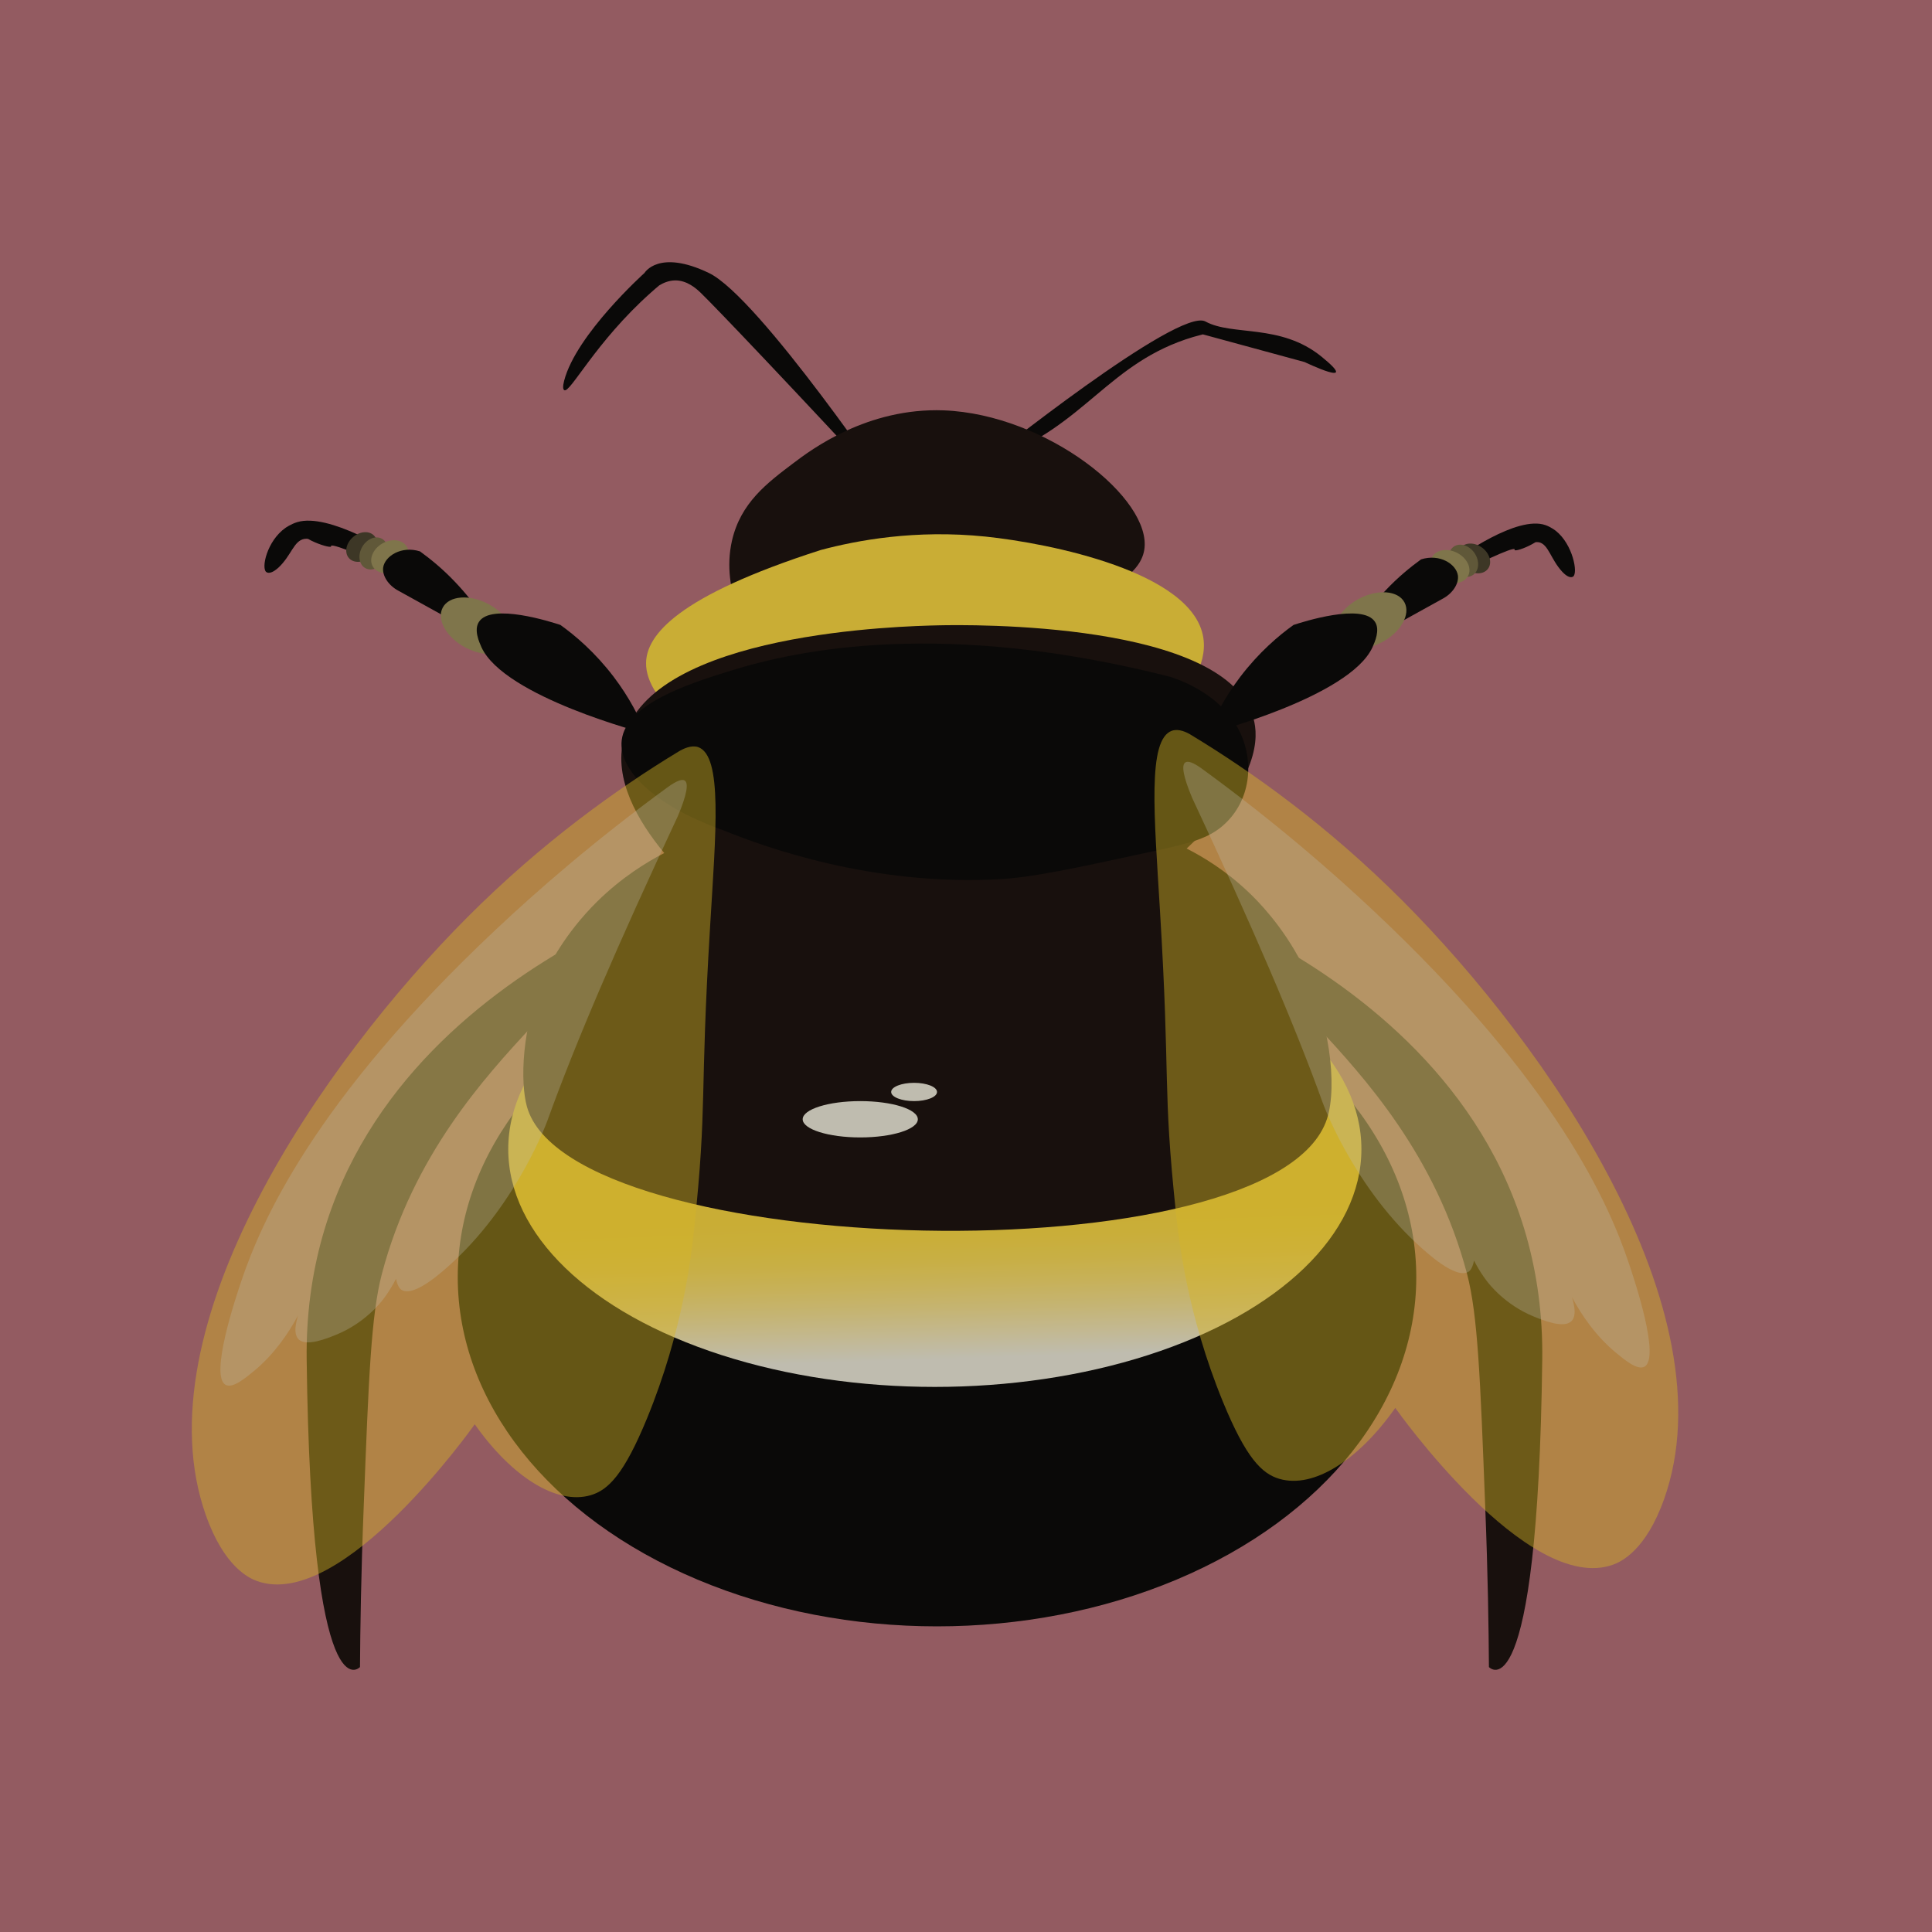 <?xml version="1.0" encoding="utf-8"?>
<!-- Generator: Adobe Illustrator 25.0.0, SVG Export Plug-In . SVG Version: 6.00 Build 0)  -->
<svg version="1.1" id="Layer_1" xmlns="http://www.w3.org/2000/svg" xmlns:xlink="http://www.w3.org/1999/xlink" x="0px" y="0px"
	 viewBox="0 0 150 150" style="enable-background:new 0 0 150 150;" xml:space="preserve">
<style type="text/css">
	.st0{fill:#935B61;}
	.st1{fill:#18100D;}
	.st2{fill:#0A0908;}
	.st3{fill:#3D3726;}
	.st4{fill:#605839;}
	.st5{fill:#7F754B;}
	.st6{fill:url(#SVGID_1_);}
	.st7{fill:#C9AD35;}
	.st8{fill:#BFBCAF;}
	.st9{opacity:0.45;fill:#D6B426;}
	.st10{opacity:0.3;fill:#BFBCAF;}
</style>
<rect x="-5.6" y="-4.42" class="st0" width="164.36" height="171.09"/>
<path class="st1" d="M55.11,68.68c0,0-31.65,8.88-31.3,36.88c0.35,28,4.14,23.87,4.14,23.87c0.02-2.93,0.08-7.25,0.29-12.49
	c0.38-9.9,0.57-14.84,1.41-18.04c2.43-9.23,8.03-15.3,11.6-19.17C46.25,74.31,51.37,70.83,55.11,68.68z"/>
<path class="st1" d="M88.44,68.68c0,0,31.65,8.88,31.3,36.88c-0.35,28-4.14,23.87-4.14,23.87c-0.02-2.93-0.08-7.25-0.29-12.49
	c-0.38-9.9-0.57-14.84-1.41-18.04c-2.43-9.23-8.03-15.3-11.6-19.17C97.31,74.31,92.19,70.83,88.44,68.68z"/>
<path class="st2" d="M30.96,43.25c-0.52-0.34-5.44-3.46-7.89-2.71c-0.49,0.15-0.9,0.44-0.9,0.44c-1.45,1.01-1.93,3.2-1.47,3.45
	c0.2,0.11,0.51,0.01,0.92-0.36c1.01-0.95,1.18-2.08,2.01-2.23c0.13-0.02,0.24-0.01,0.29,0c0.05,0.03,0.14,0.08,0.26,0.14
	c0.69,0.34,1.48,0.55,1.53,0.45c0.01-0.02-0.01-0.03-0.01-0.05c0.12-0.25,3.96,1.44,3.96,1.44L30.96,43.25z"/>
<ellipse transform="matrix(0.759 -0.651 0.651 0.759 -20.871 28.544)" class="st3" cx="28.09" cy="42.44" rx="1.31" ry="1.02"/>
<ellipse transform="matrix(0.5 -0.866 0.866 0.5 -22.71 46.606)" class="st4" cx="29.01" cy="42.97" rx="1.31" ry="1.02"/>
<ellipse transform="matrix(0.866 -0.5 0.5 0.866 -17.553 20.926)" class="st5" cx="30.27" cy="43.22" rx="1.53" ry="1.18"/>
<path class="st2" d="M112.86,43.56c0.47-0.35,4.92-3.57,7.13-2.79c0.44,0.15,0.81,0.45,0.81,0.45c1.31,1.04,1.74,3.29,1.33,3.55
	c-0.18,0.11-0.47,0.01-0.83-0.37c-0.91-0.98-1.07-2.14-1.82-2.3c-0.12-0.02-0.22-0.01-0.27,0c-0.04,0.03-0.13,0.08-0.24,0.14
	c-0.63,0.35-1.34,0.57-1.38,0.46c-0.01-0.02,0.01-0.03,0.01-0.05c-0.11-0.25-3.58,1.48-3.58,1.48L112.86,43.56z"/>
<ellipse transform="matrix(0.599 -0.8 0.8 0.599 11.216 109.023)" class="st3" cx="114.51" cy="43.31" rx="1.04" ry="1.34"/>
<ellipse transform="matrix(0.832 -0.554 0.554 0.832 -5.039 70.323)" class="st4" cx="113.66" cy="43.49" rx="1.05" ry="1.33"/>
<ellipse transform="matrix(0.453 -0.892 0.892 0.453 22.358 124.425)" class="st5" cx="112.52" cy="44" rx="1.2" ry="1.58"/>
<path class="st2" d="M69.54,38.76c0,0-10.61-15.71-14.51-17.57c-3.9-1.87-4.99,0-4.99,0s-5.31,4.77-6.24,8.37
	c-0.11,0.43-0.1,0.67,0.01,0.73c0.44,0.28,2.41-3.72,6.7-7.55c0.28-0.25,0.51-0.45,0.67-0.58c0.29-0.18,0.72-0.38,1.23-0.39
	c0.93-0.01,1.65,0.63,2,0.97C55.6,23.89,61.53,30.12,69.54,38.76z"/>
<path class="st2" d="M76.48,35.86c0,0,15.02-12.05,17.11-10.9s5.82,0.14,9,2.72s-1.3,0.43-1.3,0.43c-2.63-0.72-5.27-1.44-7.9-2.15
	c-0.2,0.05-0.45,0.12-0.74,0.2c-6.58,1.96-8.4,6.9-15.26,9.39C77.12,35.65,76.82,35.75,76.48,35.86z"/>
<ellipse class="st2" cx="72.75" cy="99.16" rx="37.21" ry="27.11"/>
<linearGradient id="SVGID_1_" gradientUnits="userSpaceOnUse" x1="73.135" y1="106.273" x2="72.734" y2="93.902">
	<stop  offset="0.061" style="stop-color:#BFBCAF"/>
	<stop  offset="0.071" style="stop-color:#BFBCAD"/>
	<stop  offset="0.224" style="stop-color:#C3B88F"/>
	<stop  offset="0.376" style="stop-color:#C5B472"/>
	<stop  offset="0.526" style="stop-color:#C7B159"/>
	<stop  offset="0.674" style="stop-color:#C8AF45"/>
	<stop  offset="0.818" style="stop-color:#C9AE39"/>
	<stop  offset="0.954" style="stop-color:#C9AD35"/>
	<stop  offset="0.993" style="stop-color:#C9AD35"/>
</linearGradient>
<ellipse class="st6" cx="72.58" cy="89.22" rx="33.12" ry="18.46"/>
<path class="st1" d="M58.78,50.24c-0.45-0.65-2.87-4.22-1.95-8.26c0.67-2.93,2.71-4.47,4.78-6.03c1.36-1.03,5.72-4.31,11.66-4.09
	c8.01,0.31,16.22,6.88,15.57,10.84c-0.66,3.96-10.27,5.35-19.4,6.66C64.96,50.01,61.24,50.19,58.78,50.24z"/>
<path class="st7" d="M63.73,42.7c2.82-0.75,7.33-1.6,12.79-1.04c4.91,0.51,16.15,2.73,16.91,7.88c0.62,4.18-5.84,8.92-10.96,10.96
	c-13.87,5.53-32.38-2.99-32.31-9.03C50.19,49.33,52.54,46.29,63.73,42.7z"/>
<path class="st1" d="M51.57,66.23c-2.09-2.53-3.93-5.76-3.15-8.84c2.11-8.33,21.75-8.78,24.46-8.84c2.21-0.05,22.5-0.36,24.46,7.31
	c0.31,1.2,0.67,4.56-5.21,10.02c1.3,0.66,3.07,1.73,4.84,3.42c0.57,0.54,2.59,2.53,4.12,5.54c2.13,4.21,2.77,9.45,1.94,12.02
	c-4.06,12.45-58.77,11.01-62.12-0.94c-0.51-1.82-0.48-6.23,1.43-10.33c0.26-0.56,1.46-3.06,4.02-5.59
	C48.27,68.12,50.2,66.94,51.57,66.23z"/>
<path class="st2" d="M56.23,64.49c-5.03-1.76-8.26-4.55-7.96-7.03c0.35-2.81,5.17-4.37,8.44-5.38c5.3-1.65,16.56-4.01,34.15,0.47
	c0.59,0.19,4.01,1.31,5.43,4.34c1.1,2.32,0.78,5.25-1.21,7.09c-1.16,1.08-2.54,1.46-5.45,2.09c-6.26,1.36-9.4,2.04-12.01,2.19
	C67.69,68.81,59.34,65.75,56.23,64.49z"/>
<ellipse class="st8" cx="66.79" cy="86.9" rx="4.47" ry="1.41"/>
<ellipse class="st8" cx="70.97" cy="84.78" rx="1.78" ry="0.71"/>
<path class="st9" d="M52.65,58.37c-4.73,2.87-10.53,7-16.34,12.82c-11.24,11.26-25.51,31.86-20.32,46.47c1.42,4,3.35,4.87,3.96,5.09
	c6.64,2.4,16.91-12.17,16.91-12.17c2.85,4.05,6.33,6.28,8.99,5.51c1.38-0.4,2.6-1.63,4.39-5.98c2.77-6.76,3.43-12.57,3.65-14.68
	c1.05-9.94,0.42-10,1.24-23.46c0.44-7.36,1-13.31-0.94-13.97C53.65,57.84,53.06,58.12,52.65,58.37z"/>
<path class="st9" d="M92.54,57.1c4.73,2.87,10.53,7,16.34,12.82c11.24,11.26,25.51,31.86,20.32,46.47c-1.42,4-3.35,4.87-3.96,5.09
	c-6.64,2.4-16.91-12.17-16.91-12.17c-2.85,4.05-6.33,6.28-8.99,5.51c-1.38-0.4-2.6-1.63-4.39-5.98c-2.77-6.76-3.43-12.57-3.65-14.68
	c-1.05-9.94-0.42-10-1.24-23.46c-0.44-7.36-1-13.31,0.94-13.97C91.54,56.56,92.13,56.84,92.54,57.1z"/>
<path class="st2" d="M32.61,42.81c0.84,0.61,1.78,1.38,2.71,2.36c1.73,1.81,2.83,3.65,3.52,5.07c-2.63-1.45-5.26-2.91-7.88-4.36
	c-0.81-0.42-1.3-1.19-1.21-1.83C29.89,43.18,31.16,42.35,32.61,42.81z"/>
<path class="st2" d="M110.33,43.43c-0.84,0.61-1.78,1.38-2.71,2.36c-1.73,1.81-2.83,3.65-3.52,5.07c2.63-1.45,5.26-2.91,7.88-4.36
	c0.81-0.42,1.3-1.19,1.21-1.83C113.05,43.79,111.78,42.97,110.33,43.43z"/>
<ellipse transform="matrix(0.469 -0.883 0.883 0.469 -23.201 58.506)" class="st5" cx="37.02" cy="48.54" rx="1.91" ry="3"/>
<ellipse transform="matrix(0.883 -0.469 0.469 0.883 -10.207 55.476)" class="st5" cx="106.42" cy="48.26" rx="3" ry="1.91"/>
<path class="st2" d="M50.16,56.96c-0.5-1.22-1.28-2.79-2.52-4.42c-1.44-1.89-2.97-3.19-4.13-4.02c-0.67-0.22-5.38-1.74-6.33-0.23
	c-0.4,0.63,0.02,1.55,0.2,1.96C39.16,54.13,50.16,56.96,50.16,56.96z"/>
<path class="st2" d="M93.78,56.96c0.5-1.22,1.28-2.79,2.52-4.42c1.44-1.89,2.97-3.19,4.13-4.02c0.67-0.22,5.38-1.74,6.33-0.23
	c0.4,0.63-0.02,1.55-0.2,1.96C104.79,54.13,93.78,56.96,93.78,56.96z"/>
<path class="st3" d="M17.35,42.3"/>
<path class="st10" d="M51.89,61.08c-5.86,4.27-10.34,8.22-13.38,11.08C24.27,85.54,20.25,95,18.76,99.39
	c-0.44,1.3-2.51,7.45-1.24,8.13c0.54,0.29,1.5-0.5,2.18-1.06c3.22-2.65,4.44-6.64,4.45-6.64c0.01,0.01-1.85,3.25-0.98,4.15
	c0.59,0.62,2.24-0.06,2.95-0.35c2.2-0.9,3.44-2.49,3.65-2.77c2.41-3.17,2.55-7.56,2.18-7.66c-0.3-0.08-1.37,2.5-1.3,5.13
	c0.04,1.49,0.42,1.76,0.53,1.83c1,0.59,3.23-1.46,4.07-2.24c5.01-4.68,7.25-10.9,7.25-10.9c2.22-6.16,5.49-13.74,10.14-23.67
	c0.67-1.6,0.84-2.51,0.53-2.73C52.97,60.46,52.54,60.62,51.89,61.08z"/>
<path class="st10" d="M93.3,59.67c5.86,4.27,10.34,8.22,13.38,11.08c14.24,13.38,18.26,22.83,19.75,27.23
	c0.44,1.3,2.51,7.45,1.24,8.13c-0.54,0.29-1.5-0.5-2.18-1.06c-3.22-2.65-4.44-6.64-4.45-6.64c-0.01,0.01,1.85,3.25,0.98,4.15
	c-0.59,0.62-2.24-0.06-2.95-0.35c-2.2-0.9-3.44-2.49-3.65-2.77c-2.41-3.17-2.55-7.56-2.18-7.66c0.3-0.08,1.37,2.5,1.3,5.13
	c-0.04,1.49-0.42,1.76-0.53,1.83c-1,0.59-3.23-1.46-4.07-2.24c-5.01-4.68-7.25-10.9-7.25-10.9c-2.22-6.16-5.49-13.74-10.14-23.67
	c-0.67-1.6-0.84-2.51-0.53-2.73C92.22,59.05,92.65,59.2,93.3,59.67z"/>
</svg>
